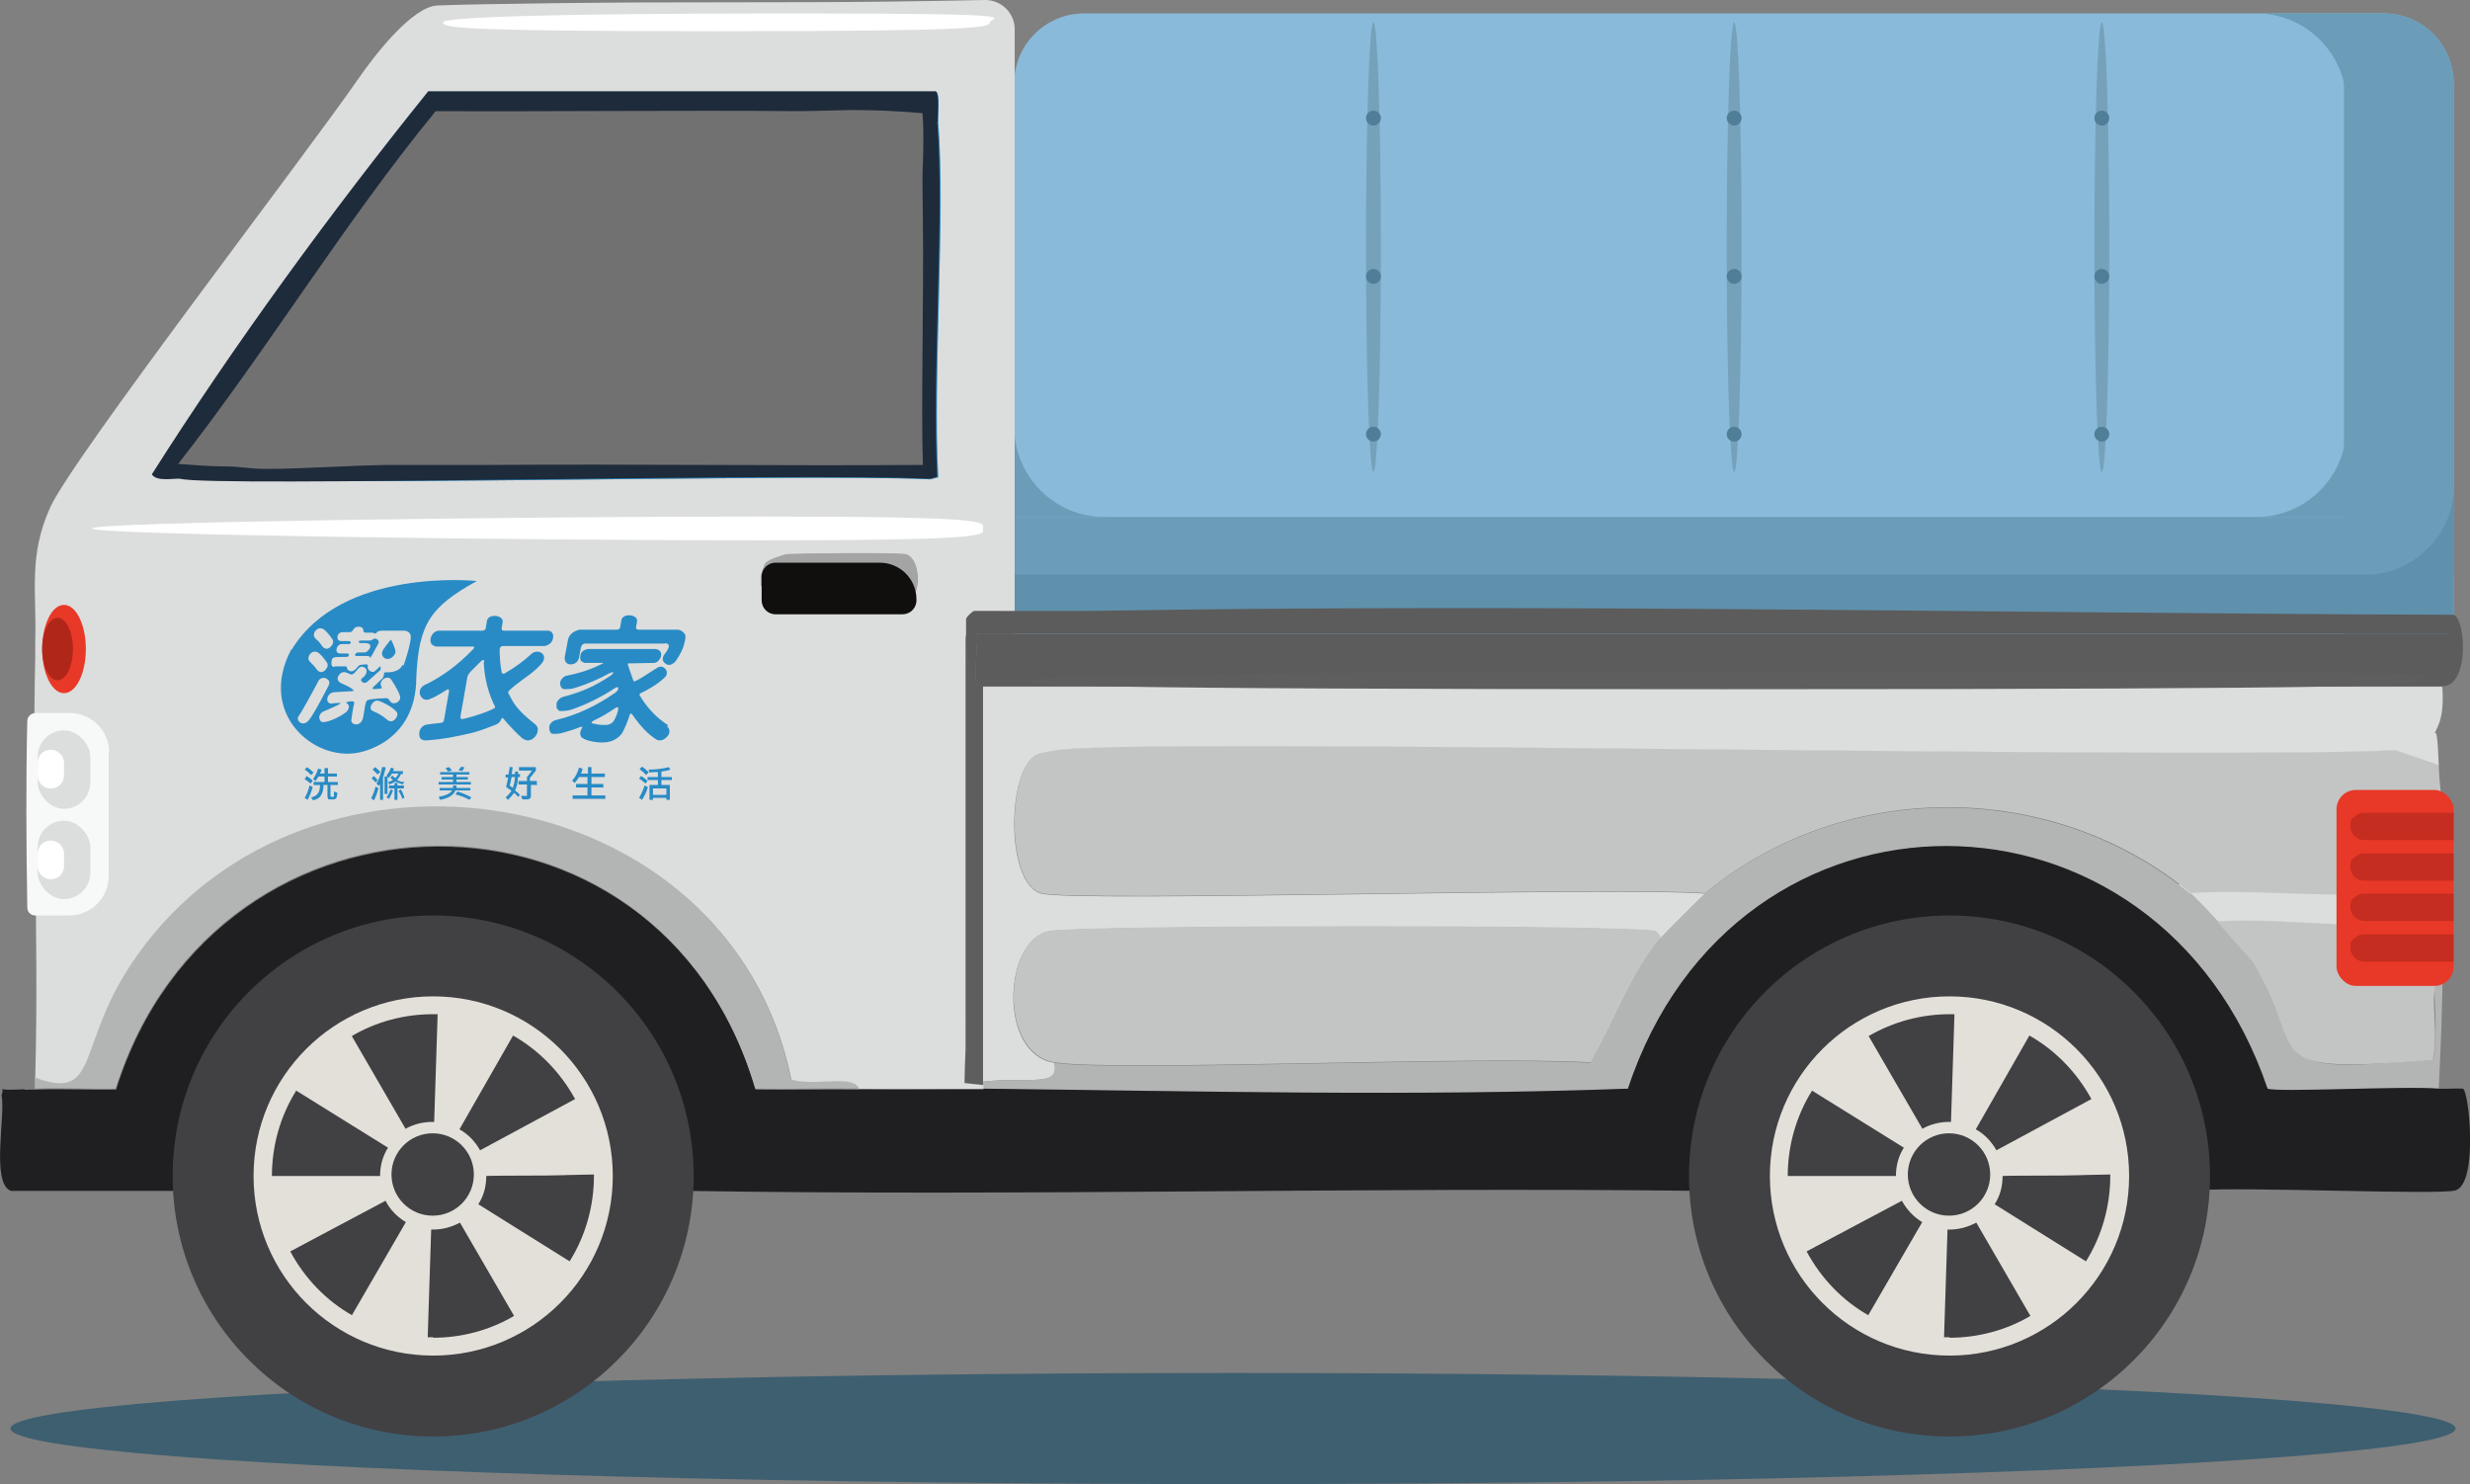 <?xml version="1.0" encoding="UTF-8"?>
<svg id="b" xmlns="http://www.w3.org/2000/svg" version="1.1" viewBox="0 0 497.8 299.1"><rect x="0" y="0" width="497.8" height="299.1" fill="#808080" stroke="none"/>
  <!-- Generator: Adobe Illustrator 29.5.0, SVG Export Plug-In . SVG Version: 2.1.0 Build 137)  -->
  <defs>
    <style>
      .st0 {
        fill: #1e2b3b;
      }

      .st1 {
        fill: #727171;
      }

      .st2 {
        fill: #b02619;
      }

      .st3 {
        fill: #414042;
      }

      .st4 {
        fill: #75a1ba;
      }

      .st5 {
        fill: #e83828;
      }

      .st6 {
        fill: #100f0e;
      }

      .st7 {
        fill: #6b9cb8;
      }

      .st8 {
        fill: #b3b4b4;
      }

      .st9 {
        fill: #654d47;
      }

      .st10 {
        fill: #c0c1c6;
      }

      .st11 {
        fill: #1f1e20;
      }

      .st12 {
        fill: #5c5c5c;
      }

      .st13 {
        fill: #c3c4c4;
      }

      .st14 {
        fill: #507e99;
      }

      .st15 {
        fill: #89bad9;
      }

      .st16 {
        fill: #f7f8f8;
      }

      .st17 {
        fill: #a4a4a5;
      }

      .st18 {
        fill: #fff;
      }

      .st19 {
        fill: #dcdddd;
      }

      .st20 {
        fill: #288bc5;
      }

      .st21 {
        fill: #4d515a;
      }

      .st22 {
        fill: #e3e0da;
      }

      .st23 {
        fill: #5e5e5e;
      }

      .st24 {
        fill: #c42d1f;
      }

      .st25 {
        fill: #dcdde1;
      }

      .st26 {
        fill: #303137;
      }

      .st27 {
        fill: #3e5f70;
      }

      .st28 {
        fill: #5f91ad;
      }
    </style>
  </defs>
  <path class="st15" d="M218.5,2.7h261.9c7.8,0,14.1,6.3,14.1,14.1v116.6H204.4V16.8c0-7.8,6.3-14.1,14.1-14.1Z"/>
  <g>
    <ellipse class="st4" cx="276.8" cy="49.8" rx="1.5" ry="45.3"/>
    <ellipse class="st4" cx="349.5" cy="49.8" rx="1.5" ry="45.3"/>
    <ellipse class="st4" cx="423.6" cy="49.8" rx="1.5" ry="45.3"/>
  </g>
  <g>
    <path class="st7" d="M480.4,2.7h-8v130.7h22.1V16.8c0-7.8-6.3-14.1-14.1-14.1Z"/>
    <rect class="st7" x="204.4" y="104.2" width="290.1" height="23.3"/>
    <path class="st7" d="M222.6,104.2h-18.2v-18.2h0c0,10,8.1,18.2,18.2,18.2h0Z"/>
    <path class="st7" d="M454.7,2.7h18.2v18.2h0c0-10-8.1-18.2-18.2-18.2h0Z"/>
    <path class="st7" d="M454.7,104.2h18.2s0-18.2,0-18.2h0c0,10-8.1,18.2-18.2,18.2h0Z"/>
  </g>
  <g>
    <rect class="st28" x="204.4" y="115.8" width="290.1" height="11.7"/>
    <path class="st28" d="M476.4,115.9h18.2s0-18.2,0-18.2h0c0,10-8.1,18.2-18.2,18.2h0Z"/>
  </g>
  <g>
    <circle class="st14" cx="276.8" cy="23.8" r="1.5"/>
    <circle class="st14" cx="276.8" cy="55.7" r="1.5"/>
    <circle class="st14" cx="276.8" cy="87.5" r="1.5"/>
    <circle class="st14" cx="349.5" cy="23.8" r="1.5"/>
    <circle class="st14" cx="349.5" cy="55.7" r="1.5"/>
    <circle class="st14" cx="349.5" cy="87.5" r="1.5"/>
    <circle class="st14" cx="423.6" cy="23.8" r="1.5"/>
    <circle class="st14" cx="423.6" cy="55.7" r="1.5"/>
    <circle class="st14" cx="423.6" cy="87.5" r="1.5"/>
    <rect class="st14" x="276.8" y="50.8" width="0" height="0" transform="translate(45.1 210.6) rotate(-45)"/>
  </g>
  <g id="c">
    <ellipse class="st27" cx="248.5" cy="287.9" rx="246.4" ry="11.2"/>
    <rect class="st19" x="438.7" y="173.7" width="42.2" height="14.4" rx="7.1" ry="7.1"/>
    <path class="st9" d="M333.2,126c-2.2,0-4.5,0-6.8,0,0-.1,0-.3.1-.4,1.1-.2,11.6,0,6.7.4h0Z"/>
    <path class="st9" d="M466.5,126c-2.2,0-4.5,0-6.8,0,0-.1,0-.3.1-.4,1.1-.2,11.6,0,6.7.4h0Z"/>
    <path class="st11" d="M136.7,240.6c-1.9,15.2-11.9,32.9-25.8,40.2-15.4,8-26.9,4.9-42.4,3-21.3-13.2-22.4-17.5-29.6-39.4l1.5-1.9,4.5,13.7c6.1,10.5,15.9,21.5,28.1,24.6,23.1,6,47.6-4.8,56.9-26.9,3.4-8.1,2.7-13.8,3-14.4,1.4-2.6.7,1,3.8,1.1h0Z"/>
    <path class="st26" d="M136.7,225.4c1,4.7.6,9.7,1.5,14.4-2,0-1.4.8-1.5.8-3.1-.1-2.4-3.8-3.8-1.1-.3.6.3,6.3-3,14.4-9.2,22.2-33.8,32.9-56.9,26.9,5.7-7.3,8.5-2.2,17.8-3,35.4-3.2,50.4-47.8,22-70.5-26.6-21.4-62.2-2.3-65.9,29.6-9.2.6-11.5,6-8.7-11.4,7.6,2,4.3-5.1,12.9-16.3,19.1-25.1,57.1-22.9,75.1,3,6.2,9,6.3,18.1,9.5,15.5,1.2-1-1.7-2.5,1.1-2.3h0Z"/>
    <path class="st21" d="M136.7,225.4c-2.8-.2,0,1.3-1.1,2.3-3.2,2.6-3.3-6.6-9.5-15.5-17.9-25.9-55.9-28.1-75.1-3-8.5,11.2-5.3,18.3-12.9,16.3,7.9-48.8,87.1-54.9,98.6,0h0Z"/>
    <path class="st13" d="M491.5,154.2c.2,7.1,2.5,17.2-.8,22.4,1.5-.5,1.5,8.5,1.5,14-3.6,0,.3-12.1-2.6-12.9-8.7,4.9-33.6,1.1-48.1,2.3-27.9-23.1-70-23.1-97.8,0-19.1-1.4-126.7,1.8-133.8,0-7.3-1.9-6.9-25.5-.8-28.1.2,0,3.1-.6,3.8-.8,15.5-2.6,229.9,2,269.9,0l8.7,3h0Z"/>
    <path class="st19" d="M492.2,138.3c.6,7.1-1.5,8.9-1.5,9.5,0,.4.5-2.4.8,6.4l-8.7-3c-40,2-254.4-2.6-269.9,0-.6.1-3.6.7-3.8.8-6.2,2.6-6.6,26.2.8,28.1,7.1,1.8,114.6-1.4,133.8,0-.5.4-8.7,8.6-9.1,9.1,0-.5-.9-1.5-1.1-1.5-6-1.3-116.1-1.2-122.1,0-9.2,1.8-10.3,24.8,1.1,26.5,1.1,5.1-5,2.7-14.4,3.8v-79.6h294.1,0Z"/>
    <path class="st12" d="M492.2,138.3H198.1c-2.2-1.5-1.2-2-1.5-3l.4-7.6h296.4l1.1-3.8c2.5.9,3.2,14.5-2.3,14.4h0Z"/>
    <path class="st8" d="M441.5,180c1.7,1.4,10.9,11.4,12.1,13.3,13.2,19.3.2,23.8,36.8,20.1,1.5-7.7-1.4-19.5,1.9-19.7,0,8.5-.4,17.3-.8,25.8-6.4-.6-32.5.8-34.5,0-22-64.9-107.3-65.5-128.9,0-43.4,1.6-86.7.5-130,0v-1.5c9.4-1.1,15.5,1.3,14.4-3.8,12.7,1.9,85-1.4,108,0,4.7-8.3,7.9-17.5,14-25,.4-.5,8.5-8.6,9.1-9.1,27.8-23.1,69.9-23.1,97.8,0h0Z"/>
    <path class="st12" d="M220.9,123.1c91.1-1.5,182.5.5,273.7.8l-1.1,3.8H197l-.4,7.6c-.1-.4-1.5,1.1-2.3-7.6.3-1.1-.8-2.7,1.9-4.6,8.2,0,16.4.1,24.6,0h0Z"/>
    <path class="st13" d="M492.2,195v2.5c-3.3.2-.4,9.8-1.9,16.1-36.6,3-24.9-.9-36-19.2-1-1.7-5.4-6-7.4-8.7,14.6-1,33.9,2.8,42.6-1.1,3,.7-.9,10.6,2.6,10.5h0Z"/>
    <path class="st23" d="M196.6,135.2c.3,1.1-.7,1.6,1.5,3v80.4l-3.8-.4c1-14-1.4-86.1,0-90.6.8,8.6,2.2,7.2,2.3,7.6h0Z"/>
    <path class="st13" d="M334.6,189.1c-6.1,7.5-9.3,16.8-14,25-23-1.4-95.4,1.9-108,0-11.4-1.7-10.4-24.7-1.1-26.5,6-1.2,116.1-1.3,122.1,0,.2,0,1.2,1.1,1.1,1.5h0Z"/>
    <path class="st11" d="M173.1,219.4c8.3.2,16.7,0,25,0,43.3.5,86.6,1.6,130,0,21.6-65.5,106.9-64.9,128.9,0,2,.8,28.1-.6,34.5,0,1.6.1,3.3-.1,4.9,0,1.2.6,3.1,19-1.5,20.5-3.2,1-43-.8-52.7,0,.5-5,.3-11-.8-15.9-10.3-46.1-79.5-52-95.5-5.3-.8,2.2-2.7,5.6-3,8-.9,6.1-.2,8.7,1.5,13.3.7,1.8,2.1,1.4,2.3,1.9,2.3,7.6,3.8,26.4,23.1,36,1.4.7,7.5,2.6,9.5,3,24.4,5.5,46.5-5.5,56.1-28.4,2.6-6.1,2.5-18.2,6.1-11.8-3,20.2-12.8,33.5-31.1,42.5-3,.4-8.1,2.8-11,3-16.9,1.4-24.1-3.2-28.4-3.8-28.3-15.2-26-41.4-28.4-42.4-68.1-.8-136.2,1.1-204.3,0-.9-4.7-.5-9.7-1.5-14.4-11.4-54.8-90.6-48.8-98.6,0-2.8,17.4-.5,11.9,8.7,11.4,3.7-31.8,39.3-50.9,65.9-29.6,28.4,22.8,13.4,67.3-22,70.5-9.4.8-12.1-4.3-17.8,3-12.2-3.2-21.9-14.1-28-24.6l-4.5-13.6-1.5,1.9c-.4-1.2.8-3.3-1.1-4.6H2.2c-4.1-1.5-1-15.5-1.9-19.3.9-2-1.5-.9,2.6-1.1,4.5-.2-.4.1,4.2,0,5.4-.2,10.9.1,16.3,0,20.3-64.8,109.6-65.8,128.9,0,6.9.1,13.9-.1,20.9,0h0Z"/>
    <path class="st10" d="M81,205.7c46.1-6.7,50,58.8,9.9,62.2-42.2,3.6-46.6-56.8-9.9-62.2h0Z"/>
    <path class="st11" d="M99.9,243.6c.9-.3,10.8,3.5,11,4.2,0,.3-3.8,5.6-4.2,5.7-2.6.8-13.4-7.8-6.8-9.9Z"/>
    <path class="st11" d="M91.6,211.8c.4-.3,8.6,2.3,8.7,3.4-11.8,19.8-9.9-2.6-8.7-3.4Z"/>
    <path class="st11" d="M73.4,244.4c7,.1-2.8,10.7-3.8,10.6-.6,0-5.1-6.8-4.9-7.2.1-.4,8.2-3.4,8.7-3.4Z"/>
    <path class="st11" d="M91.6,250.5c16.2,9.9.5,11.8-.4,11-.4-.4-1.8-10.1.4-11Z"/>
    <path class="st11" d="M80.6,223.2l-5.3-7.6c2.6-1.7,4.7-3.2,9.1-3.4l-.8,10.6c-1.6,2.3-2.8.1-3,.4Z"/>
    <path class="st11" d="M112.1,232.3c1.8.6,1.3,7.9.8,8.3-.8.6-13.8-1.6-9.9-6.1.3-.4,8.7-2.4,9.1-2.3h0Z"/>
    <path class="st11" d="M63.5,231.5c.4-.1,8,2.8,8.3,3,4.6,3.8-8.5,6.5-9.1,6.1-.6-.5-1-8.5.8-9.1h0Z"/>
    <path class="st11" d="M81.7,250.5c4.4-.4,1.3,7.8,1.9,10.2-15.6,3-2.9-10.1-1.9-10.2Z"/>
    <path class="st11" d="M104.5,219.4c2.4-.8,5,5.3,5.7,7.2-19.5,7.8-6.7-6.8-5.7-7.2Z"/>
    <path class="st10" d="M75.3,215.6l5.3,7.6c-1.9,1.9-1.7,3.5-4.6,4.6l-4.6-7.6c-.8-3.8,3-4,3.8-4.6Z"/>
    <path class="st11" d="M71.5,220.1l4.6,7.6c-1.7.6-2,.9-4.2.8-13-.7-2.5-11.2-.4-8.3Z"/>
    <path class="st25" d="M89.3,241.4c.7,0,5.2,3.7,4.6,4.6-2.5-1.5-10.1,2.4-10.6,2.3-3.9-.8,3.7-7,6.1-6.8Z"/>
    <path class="st8" d="M173.1,219.4c-6.9-.1-13.9.1-20.9,0-19.3-65.8-108.5-64.8-128.9,0-5.4.1-10.9-.2-16.3,0v-2.3c13.4,4.9,7.9-6.9,20.5-24.6,34.8-49.2,119.4-36.1,131.9,25,5.3,1.4,12.5-1.2,13.6,1.9h0Z"/>
    <path class="st19" d="M198.6,0c-29.3.6-39.6.4-71.5.5-.8,0-28.6.2-38.9.6-5.1.2-12.6,9.9-16,14.8C61.2,31.8,14.4,92.6,10.1,102.3c-4.4,9.8-2.7,16.8-3,26.9,0,1.1,0,2.1,0,3.2-.3,13.6-.2,27.2,0,40.8.2,14.7.4,29.3,0,44,13.4,4.9,7.9-6.9,20.5-24.6,34.8-49.2,119.4-36.1,131.9,25,5.3,1.4,12.5-1.2,13.6,1.9,2.1,0,4.3,0,6.4,0s4.9,0,7.4,0c3.3,0,6.6,0,9.8,0h1.5v-.8l-3.8-.4c0-.2,0-.3,0-.5s0-.4,0-.6c0-1.5.1-3.4.2-5.7,0-.4,0-.8,0-1.2v-1.5c0-3.7,0-8.1,0-12.9,0-.6,0-1.3,0-2h0c0-.7,0-1.4,0-2,0-1.1,0-2.1,0-3.2,0-.7,0-1.3,0-2h0c0-.4,0-.8,0-1.2,0-.7,0-1.4,0-2.1,0-.8,0-1.5,0-2.3,0-.7,0-1.4,0-2.1,0-.4,0-.8,0-1.2,0-.7,0-1.4,0-2.1,0-.4,0-.8,0-1.2,0-.7,0-1.4,0-2.2,0-.4,0-.8,0-1.2,0-.4,0-.7,0-1.1,0-.7,0-1.3,0-2v-.2c0-.4,0-.7,0-1.1,0-.7,0-1.3,0-2v-.2c0-1.1,0-2.1,0-3.2,0-.4,0-.7,0-1h0c0-1.1,0-2,0-3v-.2c0-1.3,0-2.6,0-3.8,0-.4,0-.8,0-1.2h0c0-.6,0-1.1,0-1.7v-1.6c0-1,0-2,0-3v-.7c0-4.6,0-8.5,0-11.5h0c0-1,0-1.8,0-2.6h0c0-.2,0-.4,0-.5,0-.4,0-.7,0-1,0-.1,0-.3,0-.4,0-.4,0-.8.1-1.1,0,0,0-.2,0-.2,0,0,0-.1,0-.2,0-.1,0-.3,0-.4,0-.2,0-.4,0-.6,0-.3,0-.6,0-.9,0-.2,0-.3,0-.5,0,0,0,0,0-.1,0,0,0-.1,0-.2,0,0,0-.1,0-.2.1-.2.2-.4.4-.6,0,0,.1-.1.2-.2,0,0,.1-.1.2-.2.2-.2.5-.4.8-.6,2.7,0,5.5,0,8.2,0V5.7C204.4,2.5,201.7,0,198.6,0h0ZM86.3,18.5h102.3c.8.5.3,4.8.4,6.1,1.5,18.8-1.1,50.7,0,71.6l-1.5.4c-27.6-1.3-140,2-153.1-.8-1-.2-2,.5-3-1.1,16.6-26.2,35.6-52.1,55-76.2h0ZM182.6,121.6c-8.5-1.3-34.4,4.7-28.4-7.9.4-.8,3.4-1.7,4.2-1.9,1.2-.2,23.1-.4,24.3,0,2.9,1.1,3.1,8.4,0,9.8Z"/>
    <path class="st17" d="M182.6,121.6c-8.5-1.3-34.4,4.7-28.4-8,.4-.8,3.4-1.7,4.2-1.9,1.2-.2,23.1-.4,24.3,0,2.9,1.1,3.1,8.4,0,9.8h0Z"/>
    <path class="st20" d="M189,96.2l-1.5.4c-27.6-1.3-140,2-153.1-.8-1-.2-2,.5-3-1.1,16.6-26.2,35.6-52.1,55-76.2h102.3c.8.5.3,4.8.4,6.1,1.5,18.8-1.1,50.7,0,71.6h0Z"/>
    <path class="st26" d="M441.5,223.9c1.1,4.9,1.3,10.9.8,15.9-.1,1-.8.7-.8.8-3.6-6.5-3.5,5.6-6.1,11.8-9.6,22.9-31.7,34-56.1,28.4.2-8.9,12.2.9,30.7-6.8,20.6-8.5,30.6-38.8,14.8-59.5-16.6-21.7-48.1-21.1-64.4.8-8.9,12-6.9,21-7.6,22-.8,1.1-6.9-.9-8.3,2.6-1.7-4.6-2.4-7.1-1.5-13.3.4-2.4,2.3-5.7,3-8,4.9,7,10.5-21.3,36.8-26.5,38.7-7.7,50.5,28.4,53.4,29.9,2.4,1.3,1.1-3.4,5.3,1.9h0Z"/>
    <path class="st21" d="M441.5,223.9c-4.2-5.3-2.9-.6-5.3-1.9-2.9-1.6-14.8-37.6-53.4-29.9-26.2,5.2-31.9,33.5-36.8,26.5,16-46.7,85.2-40.8,95.5,5.3Z"/>
    <path class="st11" d="M379.3,280.8c-2-.4-8-2.3-9.5-3-19.3-9.6-20.8-28.4-23.1-36-.1-.5-1.6,0-2.3-1.9,1.5-3.6,7.6-1.6,8.3-2.6.7-1-1.4-10,7.6-22,16.3-21.9,47.8-22.5,64.4-.8,15.8,20.7,5.8,51-14.8,59.5-18.5,7.7-30.5-2-30.7,6.8h0Z"/>
    <path class="st10" d="M386.5,205.7c43.6-6.1,49.9,53.8,12.9,61.4-44.7,9.2-51.6-56-12.9-61.4h0Z"/>
    <path class="st11" d="M397.1,211.8c.4-.1,6.7,2.5,8,2.6-9.9,21.3-10.8-1.6-8-2.6Z"/>
    <path class="st11" d="M404.7,243.6c.6-.2,10.8,3.6,11,4.2.1.4-4.2,6.1-6.4,5.7-2.1-.4-9.6-8.3-4.5-9.9Z"/>
    <path class="st11" d="M387.2,249.7c3.4.1,1.5,8.5,1.9,11-16.9,3.6-3-11-1.9-11Z"/>
    <path class="st11" d="M386.5,212.6c4.2-1.4,4.2,13.2-.8,11.4-.8-.3-10.5-12,.8-11.4Z"/>
    <path class="st11" d="M378.9,244.4c4.9.9-4.2,19.7-9.5,2.6,1.7.2,9-2.7,9.5-2.6Z"/>
    <path class="st11" d="M416.8,232.3c7.1,14-13.2,7.2-9.1,2.3.8-1,7.5-.9,9.1-2.3Z"/>
    <path class="st11" d="M368.3,232.3c.4-.2,8.8,1.9,9.1,2.3,3.8,4.2-9,6.7-9.9,6.1-.6-.5-1-7.6.8-8.3h0Z"/>
    <path class="st11" d="M396.3,250.5c2.5-1.1,7,7.5,8.3,9.1-10.3,4-10.4,1.3-8.3-9.1h0Z"/>
    <path class="st11" d="M375.1,218.6c1.1.2,14.4,16-5.7,8-.4-.6,5.2-8,5.7-8Z"/>
    <path class="st11" d="M410,218.6c.7,0,6.3,7.2,5.7,8-19.4,7.4-6.8-7.8-5.7-8Z"/>
    <path class="st25" d="M391,231.5c1.8-.4,8-.2,8,2.6-3.4,7.2-7.3-3.6-11.8,6.4-.9-4.2-1.2-8,3.8-9.1h0Z"/>
    <path class="st18" d="M198.1,106.5c0,1.3,2.7,2.4-44.8,2.4s-134.8-1.1-134.8-2.4,87.2-2.4,134.8-2.4,44.8,1.1,44.8,2.4Z"/>
    <path class="st18" d="M199.5,4.5c0,1-1.7,1.8-55.1,1.8s-55.1-.8-55.1-1.8,20.1-1.8,70.4-1.8,39.8.8,39.8,1.8Z"/>
    <path class="st23" d="M487.3,137.1c0,1-4.3,1.8-139.9,1.8s-139.9-.8-139.9-1.8,50.9-1.8,178.7-1.8,101.1.8,101.1,1.8h0Z"/>
    <circle class="st3" cx="87.3" cy="237" r="52.5"/>
    <circle class="st22" cx="87.3" cy="237" r="36.2"/>
    <path class="st3" d="M87.3,269.5c-.4,0-.7,0-1.1,0l.7-21.7h.4c1.9,0,3.7-.5,5.4-1.4l10.9,18.8c-4.9,2.9-10.6,4.4-16.3,4.4h0ZM71,265.1c-5.3-3-9.6-7.5-12.5-12.9l19.2-10.2c.9,1.8,2.4,3.3,4.1,4.3l-10.9,18.8h0ZM114.8,254.2l-18.4-11.5c1.1-1.7,1.6-3.6,1.6-5.7h0c0-.1,21.7-.1,21.7-.1h-9.9l9.9-.2v.3c0,6.1-1.7,12.1-4.9,17.2h0ZM54.8,237h0c0-6.1,1.7-12.1,4.9-17.2l18.5,11.5c-1.1,1.7-1.6,3.7-1.6,5.7h-21.7s0,0,0,0ZM96.8,231.9c-1-1.8-2.4-3.3-4.2-4.3l10.8-18.9c5.3,3,9.6,7.5,12.5,12.8l-19.1,10.3h0ZM81.8,227.6l-10.9-18.8c4.9-2.9,10.6-4.4,16.3-4.4s.7,0,1,0l-.7,21.7h-.4c-1.9,0-3.8.5-5.4,1.4h0Z"/>
    <circle class="st3" cx="87.2" cy="236.7" r="8.3"/>
    <circle class="st3" cx="392.9" cy="237" r="52.5"/>
    <circle class="st22" cx="392.9" cy="237" r="36.2"/>
    <path class="st3" d="M392.9,269.5c-.4,0-.7,0-1.1,0l.7-21.7h.4c1.9,0,3.7-.5,5.4-1.4l10.9,18.8c-4.9,2.9-10.6,4.4-16.3,4.4h0ZM376.6,265.1c-5.3-3-9.6-7.5-12.5-12.9l19.2-10.2c1,1.8,2.4,3.3,4.1,4.3l-10.9,18.8h0ZM420.4,254.2l-18.4-11.5c1.1-1.7,1.6-3.6,1.6-5.7h0c0-.1,21.7-.1,21.7-.1h-9.9l9.9-.2v.3c0,6.1-1.7,12.1-4.9,17.2h0ZM360.3,237h0c0-6.1,1.7-12.1,4.9-17.2l18.5,11.5c-1.1,1.7-1.6,3.7-1.6,5.7h-21.7s0,0,0,0ZM402.4,231.9c-1-1.8-2.4-3.3-4.2-4.3l10.8-18.9c5.3,3,9.6,7.5,12.5,12.8l-19.1,10.3h0ZM387.5,227.6l-10.9-18.8c5-2.9,10.6-4.4,16.3-4.4s.7,0,1,0l-.7,21.7h-.4c-1.9,0-3.8.5-5.4,1.4h0Z"/>
    <circle class="st3" cx="392.8" cy="236.7" r="8.3"/>
    <path class="st6" d="M156.3,113.4h21c4.1,0,7.4,3.3,7.4,7.4v.2c0,1.6-1.3,2.8-2.8,2.8h-25.6c-1.6,0-2.8-1.3-2.8-2.8v-4.8c0-1.6,1.3-2.8,2.8-2.8Z"/>
    <path class="st0" d="M189,24.5c-.1-1.2.4-5.5-.4-6.1h-102.3c-19.4,24.1-39.1,51-55.7,77.2,1,1.6,4.8.7,5.8.9,6.5,1.7,123.4-1.3,151,0l1.5-.4c-1.1-21,1.5-52.8,0-71.6Z"/>
    <path class="st1" d="M186,44.3c0-3.8-.2-7.6,0-11.4.1-3.3.2-6.8-.1-10.1-5.9-.5-10.5-.6-11.7-.6-4.5-.1-8.7.2-13.2.2-24.4-.2-48.8.1-73.2,0-18.8,23-33.6,47.7-51.9,71.1,3,.2,6.5.5,9.5.5,3,0,4.9.5,7.9.5,8.4,0,16.7-.7,25-.8,6.7,0,13.7,0,20.5,0,29-.2,58.1.2,87.2,0-.4-11.8.2-33.8,0-49.3Z"/>
    <ellipse class="st5" cx="12.9" cy="130.8" rx="4.4" ry="8.9"/>
    <ellipse class="st2" cx="11.6" cy="130.8" rx="3.1" ry="6.3"/>
    <path class="st16" d="M21.9,151.6v25c0,4.4-3.6,7.9-7.9,7.9h-6.9c-.9,0-1.6-.7-1.6-1.6-.2-12.5-.3-25.1,0-37.6,0-.9.8-1.6,1.7-1.6h6.9c4.4,0,7.9,3.6,7.9,7.9h0Z"/>
    <rect class="st19" x="7.6" y="147.2" width="10.6" height="15.8" rx="5.3" ry="5.3"/>
    <path class="st18" d="M10.2,151.1h0c1.5,0,2.7,1.2,2.7,2.6v2.6c0,1.5-1.2,2.6-2.7,2.6h0c-1.5,0-2.6-1.2-2.6-2.6v-2.6c0-1.5,1.2-2.6,2.6-2.6Z"/>
    <rect class="st19" x="7.6" y="165.4" width="10.6" height="15.8" rx="5.3" ry="5.3"/>
    <path class="st18" d="M10.2,169.4h0c1.5,0,2.7,1.2,2.7,2.6v2.6c0,1.5-1.2,2.6-2.7,2.6h0c-1.5,0-2.6-1.2-2.6-2.6v-2.6c0-1.5,1.2-2.6,2.6-2.6Z"/>
    <rect class="st5" x="470.9" y="159.2" width="23.6" height="39.5" rx="3.9" ry="3.9"/>
    <path class="st24" d="M494.5,163.8v5.5h-18c-1.5,0-2.8-1.2-2.8-2.8s.3-1.4.8-1.9,1.2-.8,1.9-.8h18Z"/>
    <path class="st24" d="M494.5,172v5.5h-18c-1.5,0-2.8-1.2-2.8-2.8s.3-1.4.8-1.9,1.2-.8,1.9-.8h18Z"/>
    <path class="st24" d="M494.5,180.1v5.5h-18c-1.5,0-2.8-1.2-2.8-2.8s.3-1.4.8-1.9,1.2-.8,1.9-.8h18Z"/>
    <path class="st24" d="M494.5,188.3v5.5h-18c-1.5,0-2.8-1.2-2.8-2.8s.3-1.4.8-1.9,1.2-.8,1.9-.8h18Z"/>
  </g>
  <g>
    <path class="st20" d="M101.3,125.4l-.2,1.1c0,.4,0,.6.5.6h8.8c.6,0,1,.4,1.1,1,0,1.1-.5,1.8-1.7,2.1h-8.4c-.4,0-.6.2-.7.6,0,1.6.1,3.1.4,4.6,0,.4.4.5.8.2,1.9-1.1,3.7-2.4,5.3-3.9,1.3-1,3.5.2,1.9,2.1-.6.7-1.4,1.4-2.3,2.1-1.4,1-4.6,3.3-4.4,3.7,1.2,2.3,1.7,3.4,5.5,6.4.3.3.5.6.5,1,0,.7-.3,1.3-.9,1.8-.7.5-1.4.6-2.2,0-.5-.3-3-2.9-3.7-3.8-.3-.4-.5-.4-.6,0-.2.5-.6.9-1.2,1.1-1.5.6-2.9,1.1-4.3,1.5-3.2.8-6.3,1.4-9.4,1.6-.9.1-1.5-.2-1.6-1,0-.4,0-.7.1-1,.2-.5.6-.9,1.1-1.1,1-.2,2.1-.3,3.1-.4.4,0,.7-.3.7-.7l1-5.7c0-.4-.1-.5-.6-.2-1.4.9-2.5,1.5-3.3,1.8-1.8.8-3.1-2.1-.7-3,3.3-1.6,6.4-3.9,9.4-7,.4-.4.3-.6,0-.6h-7.4c-1-.2-1.4-.9-1-2,.3-.7.8-1.1,1.5-1.2h8.8c.4,0,.7-.2.7-.6l.2-1.1c0-1.9,3.5-1.5,3.2,0M97.6,133.3c0-.4-.2-.4-.7,0l-1.9,1.9c-.4.4-.7.8-.8,1.2l-1.4,8c0,.4.1.6.5.5,2-.4,6.7-2,6.5-2.4-1.4-2.8-2.2-5.9-2.3-9.1"/>
    <g>
      <path class="st20" d="M58.7,130.9c-6.8,12.8,4.4,22.5,13.4,20.8,0,0,11.8-1.7,11.8-15.2.5-10.8,2.8-14.2,12.2-19.4,0,0-27.1-2.9-37.3,13.8ZM63.4,127.4c.1-.3.4-.5.7-.7.3-.1.6-.1.9,0,.6.3,1.2,1,1.9,2,.4.5.3,1-.2,1.6-.6.6-1.2.6-1.7,0-.4-.6-.8-1.1-1.2-1.4-.5-.4-.7-.9-.4-1.5ZM62.3,132.1c.1-.3.4-.5.7-.7.3-.1.6-.1.9,0,.6.3,1.2,1,1.9,2,.4.5.3,1-.2,1.6-.6.6-1.2.6-1.7,0-.4-.6-.9-1.1-1.2-1.4-.5-.4-.7-.9-.4-1.5ZM60.2,144.3c.7-.9,3.9-6.9,3.9-6.9.2-.7,1.2-1.1,1.9-.5.7.5.2,1.3.2,1.3,0,0-2.8,5.6-4,7-1.2,1.4-2.7,0-2-.9ZM80.1,143.9c0,.8-1,2-2,1.2-2.6-2.2-3.5-1.4-3.4-2.7,0,0,.5-1.6,1.8-1.1,1.3.5,3.6,1.8,3.6,2.6ZM81.1,134c-.6,1.6-3.1,1.5-3.1,1.5,0,0-.8,0-.6.1.1.4-.3,1.1-.3,1.1,0,0-1.3,1.2-1.9,1.8-.6.6,1,.3,1.3.3.3,0,.6-.1.3-.6-.3-.5.2-1.4,1-1.6.9-.2,1.2.6,1.2.6,0,0,1.2,1.8,1.6,3,.4,1.2-1.3,2.1-2,1.1-.4-.7-.8-.6-.8-.6,0,0-3.1.1-3.7.4-.6.2-.6,2.4-1,3.8-.4,1.2-1.4,1.1-1.4,1.1h0c-1-.1-.9-.9-.9-.9,0,0,.4-2.9.6-3.4.1-.5-.9-.4-1.5-.2-.6.2,1.2.3,0,1.9-1.4,1.2-4.8,2.7-5.3,1.9-.6-.8-.1-1.7.8-2,.9-.4,2.8-1.2,3.2-1.5.4-.3-1.9,0-1.9,0,0,0-1-.1-.7-1.2.3-1.1,1.4-1.1,1.4-1.1,0,0,1.9-.1,3.4-.2,1.3,0-.6-1-2-1.6-.9-.4-.9-1.1-.5-1.6.3-.5.9-1,2.1-.3,1.2.7,1.6-1.8,2.8-1.4,1.2.4.6,1.7,0,2.1-.6.4-.4.7-.4.7.4.7,1.1.3,1.1.3,0,0,2.7-2.4,2.8-2.5,0-.1,0-.4,0-.7,0-.2-.8.7-1.2,1-.6.4-1.4-.3-1.4-.8.2-.7-.3-.6-.3-.6,0,0-.7,0-1.1.1-.4,0-.7.5-.7.5,0,0-.5.7-1.1.8-.7,0-1-.5-1-.8,0-.3-.5-.2-.5-.2h-1.9c0,.1-.8.3-.7-.8.1-1,.2-1.1,2-1.1,1.2,0,1.4,0,1.5-.3.2-.4-.4-.4-.4-.4h-1.4s-.7,0-.7-.7c.1-1.2,1.1-1.2,1.1-1.2h1.4s.4,0,.4-.3c0-.3-.4-.3-.4-.3h-1.6s-.7,0-.7-.8c.1-1,1-1,1-1h1.6s.3,0,.6-.5c.6-1,2-.6,2,0,0,.6.4.6.4.6,0,0,1.3,0,1.5,0,.2,0,.5.4.8,0,.2-.4,1.1-.4,1.1-.4,0,0,3.1,0,4.5,0,1.3.1,1.3,1.2,1.3,1.2,0,1.4-1.1,4.9-1.5,5.9Z"/>
      <path class="st20" d="M77,131.5c-.1.7.4,1.3,1.1,1.3s1.4-.6,1.6-1.3c.1-.7-.9-2.6-.9-2.6,0,0-1.7,1.9-1.8,2.6Z"/>
      <path class="st20" d="M75.2,128.8c-.2.2-.5.3-.7.3-.2,0-.4,0-.4,0-.2,0-1.3,0-1.3,0,0,0-.5,0-.5.2,0,.3.2.3.6.3.4,0,2-.2,1.7.9,0,0-.4.9-1.1,1h-1.3s-.4,0-.5.2c-.1.2-.4.6.4.5.8,0,2.1,0,2.1,0,0,0,.3,0,.3.3,0,.3.5-.5.5-.5l1.3-2.4s.1-.2,0-.3c0-.4-.7-.8-1-.5Z"/>
    </g>
    <path class="st20" d="M134.7,146.2c-2.5-1.6-4.4-3.7-5.8-6.1-.2-.4,1-.7,1.4-1,1.5-.8,2.8-1.7,3.7-2.6.4-.4.5-.9.3-1.4-.4-.7-1-.9-1.7-.6-.3.1-4.7,3.2-4.9,2.8-.3-.8-1.3-3.6-1.2-3.6,0,0,5.3-.1,5.3-.1.5,0,1-.4,1.3-1,.4-1,0-1.6-.9-1.8h-13.8c-.8.2-1.3.6-1.4,1.2-.2.9,0,1.4.9,1.6h3.1c.4,0,.6,0,.6,0,0,0-.2.2-.7.4-2.3,1.1-4.6,1.8-6.8,2.2-.4.1-.7.4-1,.8-.3.5-.3,1,0,1.5.1.2.4.4.7.4.6,0,1.5,0,2.5-.4,2.2-.7,4.3-1.6,6.5-2.8.5-.2.7-.3.8-.2,0,.1-.1.4-.6.7-2.9,2-6.1,3.4-9.4,4.2-.7.2-1.1.6-1.4,1.2-.1.4,0,.8,0,1.1.2.3.4.5.6.6.7,0,1.4,0,2.4-.3,2.9-1,5.8-2.4,8.7-4.3.5-.3.7-.3.7,0,0,.3-.2.6-.6.9-3.7,2.6-7.7,4.5-11.9,5.5-.8.2-1.3.7-1.4,1.4,0,.4,0,.7.2,1,.1.3.3.4.7.4.4,0,.8,0,1.4-.1,1.1-.3,2.5-.7,4-1.3.4-.1.5,0,.2.4-.4.7-.3,1.3,0,1.7.3.2.6.4.9.5,1.9.6,3.6.7,5,.3.9-.3,1.6-.8,2.1-1.4.5-.6,1.5-3.1,1.7-3.9.1-.4.3-.4.6,0,1.6,2.3,3.2,4,4.9,5,.8.3,1.5,0,2.2-.8.5-.7.4-1.4-.2-2M124.6,143c-.2.8-.4,1.4-.8,2.1-.3.6-.8.9-1.5,1-.9,0-1.8,0-2.8-.3-.4,0-.4-.3.2-.6,1.5-.7,3-1.6,4.3-2.5.5-.3.6-.2.6.2"/>
    <path class="st20" d="M138.2,128.2c-.3-.8-.9-1.2-1.6-1.3h-7.9c-.4,0-.6-.2-.5-.6l.2-1.1c.2-1.4-3.1-1.8-3.2,0l-.2,1.1c0,.4-.3.6-.7.6h-7.5c-1.2.3-2,.9-2.3,1.9l-.7,3.7c0,.8.3,1.3,1.1,1.4,1,0,1.6-.5,1.8-1.4l.3-1.6c0-.4.2-.7.3-.9.2-.2.4-.3.6-.3h15.9c.6-.1.9,0,1,.5,0,.3-.2.7-.6,1.3-.9,1-.8,1.8,0,2.3.6.4,1.3.2,2-.6.9-1.3,1.5-2.5,1.7-3.5.2-.7.3-1.2.2-1.5"/>
    <g>
      <path class="st20" d="M63,157.4l-.4.5c-.4-.3-.8-.6-1.2-.9l.4-.6c.5.3.9.6,1.2.9ZM63,158.7c-.3,1.1-.7,1.9-1,2.5l-.6-.4c.4-.6.7-1.4,1-2.5l.6.3ZM63.2,155.7l-.5.5c-.4-.4-.8-.8-1.3-1.1l.5-.5c.5.4.9.7,1.3,1.1ZM68,159.5c0,.6-.1,1-.2,1.3-.1.2-.3.3-.6.3s-.7,0-.8,0c-.1,0-.3,0-.3-.2,0,0-.1-.2-.1-.4v-2.3h-.8c0,.9-.2,1.6-.5,2.1-.3.5-.8.8-1.6,1l-.4-.6c.5-.1,1-.3,1.3-.7.3-.3.5-.9.5-1.8h-1.3v-.6h2.2v-1.1h-1.2c-.2.3-.4.6-.6.9l-.5-.4c.5-.7.8-1.4,1-2.1l.7.2c0,.2-.2.5-.3.8h.9v-1.1h.7v1.1h1.8v.6h-1.8v1.1h2v.6h-1.5v2.2c0,.1,0,.2.3.2s.4,0,.4,0c0,0,0-.2,0-.5,0-.3,0-.5,0-.6l.7.3Z"/>
      <path class="st20" d="M76.1,157.2l-.4.5c-.2-.3-.5-.6-.8-.8l.4-.5c.3.2.6.5.8.8ZM76.3,158.8c-.2.8-.5,1.6-.9,2.5l-.6-.4c.4-.8.7-1.6.9-2.4l.6.4ZM76.6,155.6l-.5.5c-.3-.4-.7-.7-1-1l.5-.5c.4.3.7.6,1.1,1ZM77.7,154.7c0,.4-.2.8-.3,1.3l-.2.7v4.5h-.6v-3.2c0,.1-.2.3-.3.4l-.4-.5c.5-.9.9-2,1.1-3.3h.6ZM78.1,160h-.6v-3.5h.6v3.5ZM79.2,159.3c-.2.6-.5,1.2-.8,1.7l-.5-.3c.3-.4.6-.9.8-1.6l.6.2ZM81.5,157.5l-.3.6c-.6-.2-1.2-.4-1.5-.6-.3.2-.7.4-1.2.6l-.3-.5c.5-.1.8-.3,1-.4-.2-.2-.4-.3-.5-.5l.4-.4c.2.3.4.4.6.5.3-.3.5-.6.6-.9h-1.3c-.2.3-.4.6-.7.9l-.4-.5c.4-.5.7-1,.9-1.6l.6.2c0,.2-.2.4-.2.5h2v.6h-.4c-.2.5-.5.9-.8,1.2.4.2.8.4,1.3.4ZM81.4,158.9h-1.3v2.3h-.6v-2.3h-1.1v-.6h1.1v-.5h.6v.5h1.3v.6ZM81.6,160.7l-.5.3c-.2-.5-.4-1.1-.8-1.6l.5-.3c.3.5.5,1,.7,1.6Z"/>
      <path class="st20" d="M94.7,159.3h-2.9c-.4,1-1.5,1.6-3.1,1.9l-.3-.6c1.5-.3,2.4-.7,2.7-1.3h-2.5v-.5h2.7c0-.2,0-.3,0-.5h.7c0,.2,0,.4,0,.5h2.8v.5ZM94.9,158.1h-6.5v-.5h2.9v-.5h-2.3v-.5h2.3v-.5h-2.6v-.5h5.9v.5h-2.6v.5h2.3v.5h-2.3v.5h2.9v.5ZM91,155.3l-.7.2c-.2-.2-.3-.5-.5-.7l.7-.2c.2.2.4.4.6.7ZM95,160.7l-.4.5c-.8-.5-1.7-.8-2.8-1.1l.4-.6c1.2.4,2.1.8,2.8,1.2ZM93.6,154.7c-.1.2-.3.5-.5.7l-.7-.2c.2-.2.4-.5.6-.7l.7.2Z"/>
      <path class="st20" d="M104.9,160.1l-.5.5c-.2-.3-.5-.6-.8-.8-.3.4-.7.9-1.2,1.4l-.5-.5c.4-.3.8-.8,1.2-1.3-.1-.1-.5-.4-1.1-.8.2-.7.3-1.4.4-1.9-.2,0-.4,0-.5,0v-.6c.3,0,.5,0,.6,0,0-.5.2-.9.2-1.5h.6c0,.5-.1,1-.2,1.4.2,0,.4,0,.7,0,0-.2,0-.4,0-.5h.6c0,.2,0,.4,0,.5.1,0,.2,0,.4,0v.6c-.2,0-.3,0-.4,0,0,1.1-.3,2.1-.6,2.7.4.3.7.6,1,.9ZM103.8,156.6c-.2,0-.5,0-.7,0-.1.6-.2,1.2-.4,1.7.3.2.5.4.6.5.3-.6.4-1.3.5-2.2ZM108.4,158.2h-1.4v2.2c0,.2,0,.4-.2.5-.1.1-.3.2-.4.2-.2,0-.5,0-1.1,0l-.3-.7c.3,0,.7,0,1,0s.2,0,.2-.2v-2.1h-1.7v-.7h1.7v-.8c.4-.4.7-.9,1-1.3h-2.6v-.7h3.4v.7c-.4.5-.8,1-1.2,1.5v.6h1.4v.7Z"/>
      <path class="st20" d="M121.9,161h-6.5v-.7h3v-1.6h-2.3v-.7h2.3v-1.4h-1.7c-.3.5-.6.9-.9,1.2l-.5-.5c.7-.7,1.1-1.6,1.4-2.6l.7.2c0,.3-.2.7-.3,1h1.4v-1.3h.7v1.3h2.7v.7h-2.7v1.4h2.4v.7h-2.4v1.6h2.8v.7Z"/>
      <path class="st20" d="M130.5,157.4l-.4.5c-.4-.3-.8-.7-1.3-1l.4-.5c.6.3,1,.7,1.3,1ZM130.6,158.6c-.3,1-.7,1.8-1.2,2.6l-.6-.4c.4-.7.8-1.5,1.1-2.5l.6.3ZM130.7,155.7l-.5.5c-.3-.4-.8-.8-1.3-1.2l.5-.5c.6.4,1,.8,1.3,1.1ZM135.4,157.2h-2.1v1h1.7v3h-.7v-.4h-2.7v.4h-.7v-3h1.7v-1h-2.1v-.6s2.1,0,2.1,0v-1c-.6,0-1.1,0-1.7.1l-.2-.6c1.6,0,2.9-.2,4.1-.5l.3.5c-.5.2-1.1.3-1.8.4v1.1h2.1v.6ZM134.3,160.2v-1.3h-2.7v1.3h2.7Z"/>
    </g>
  </g>
</svg>